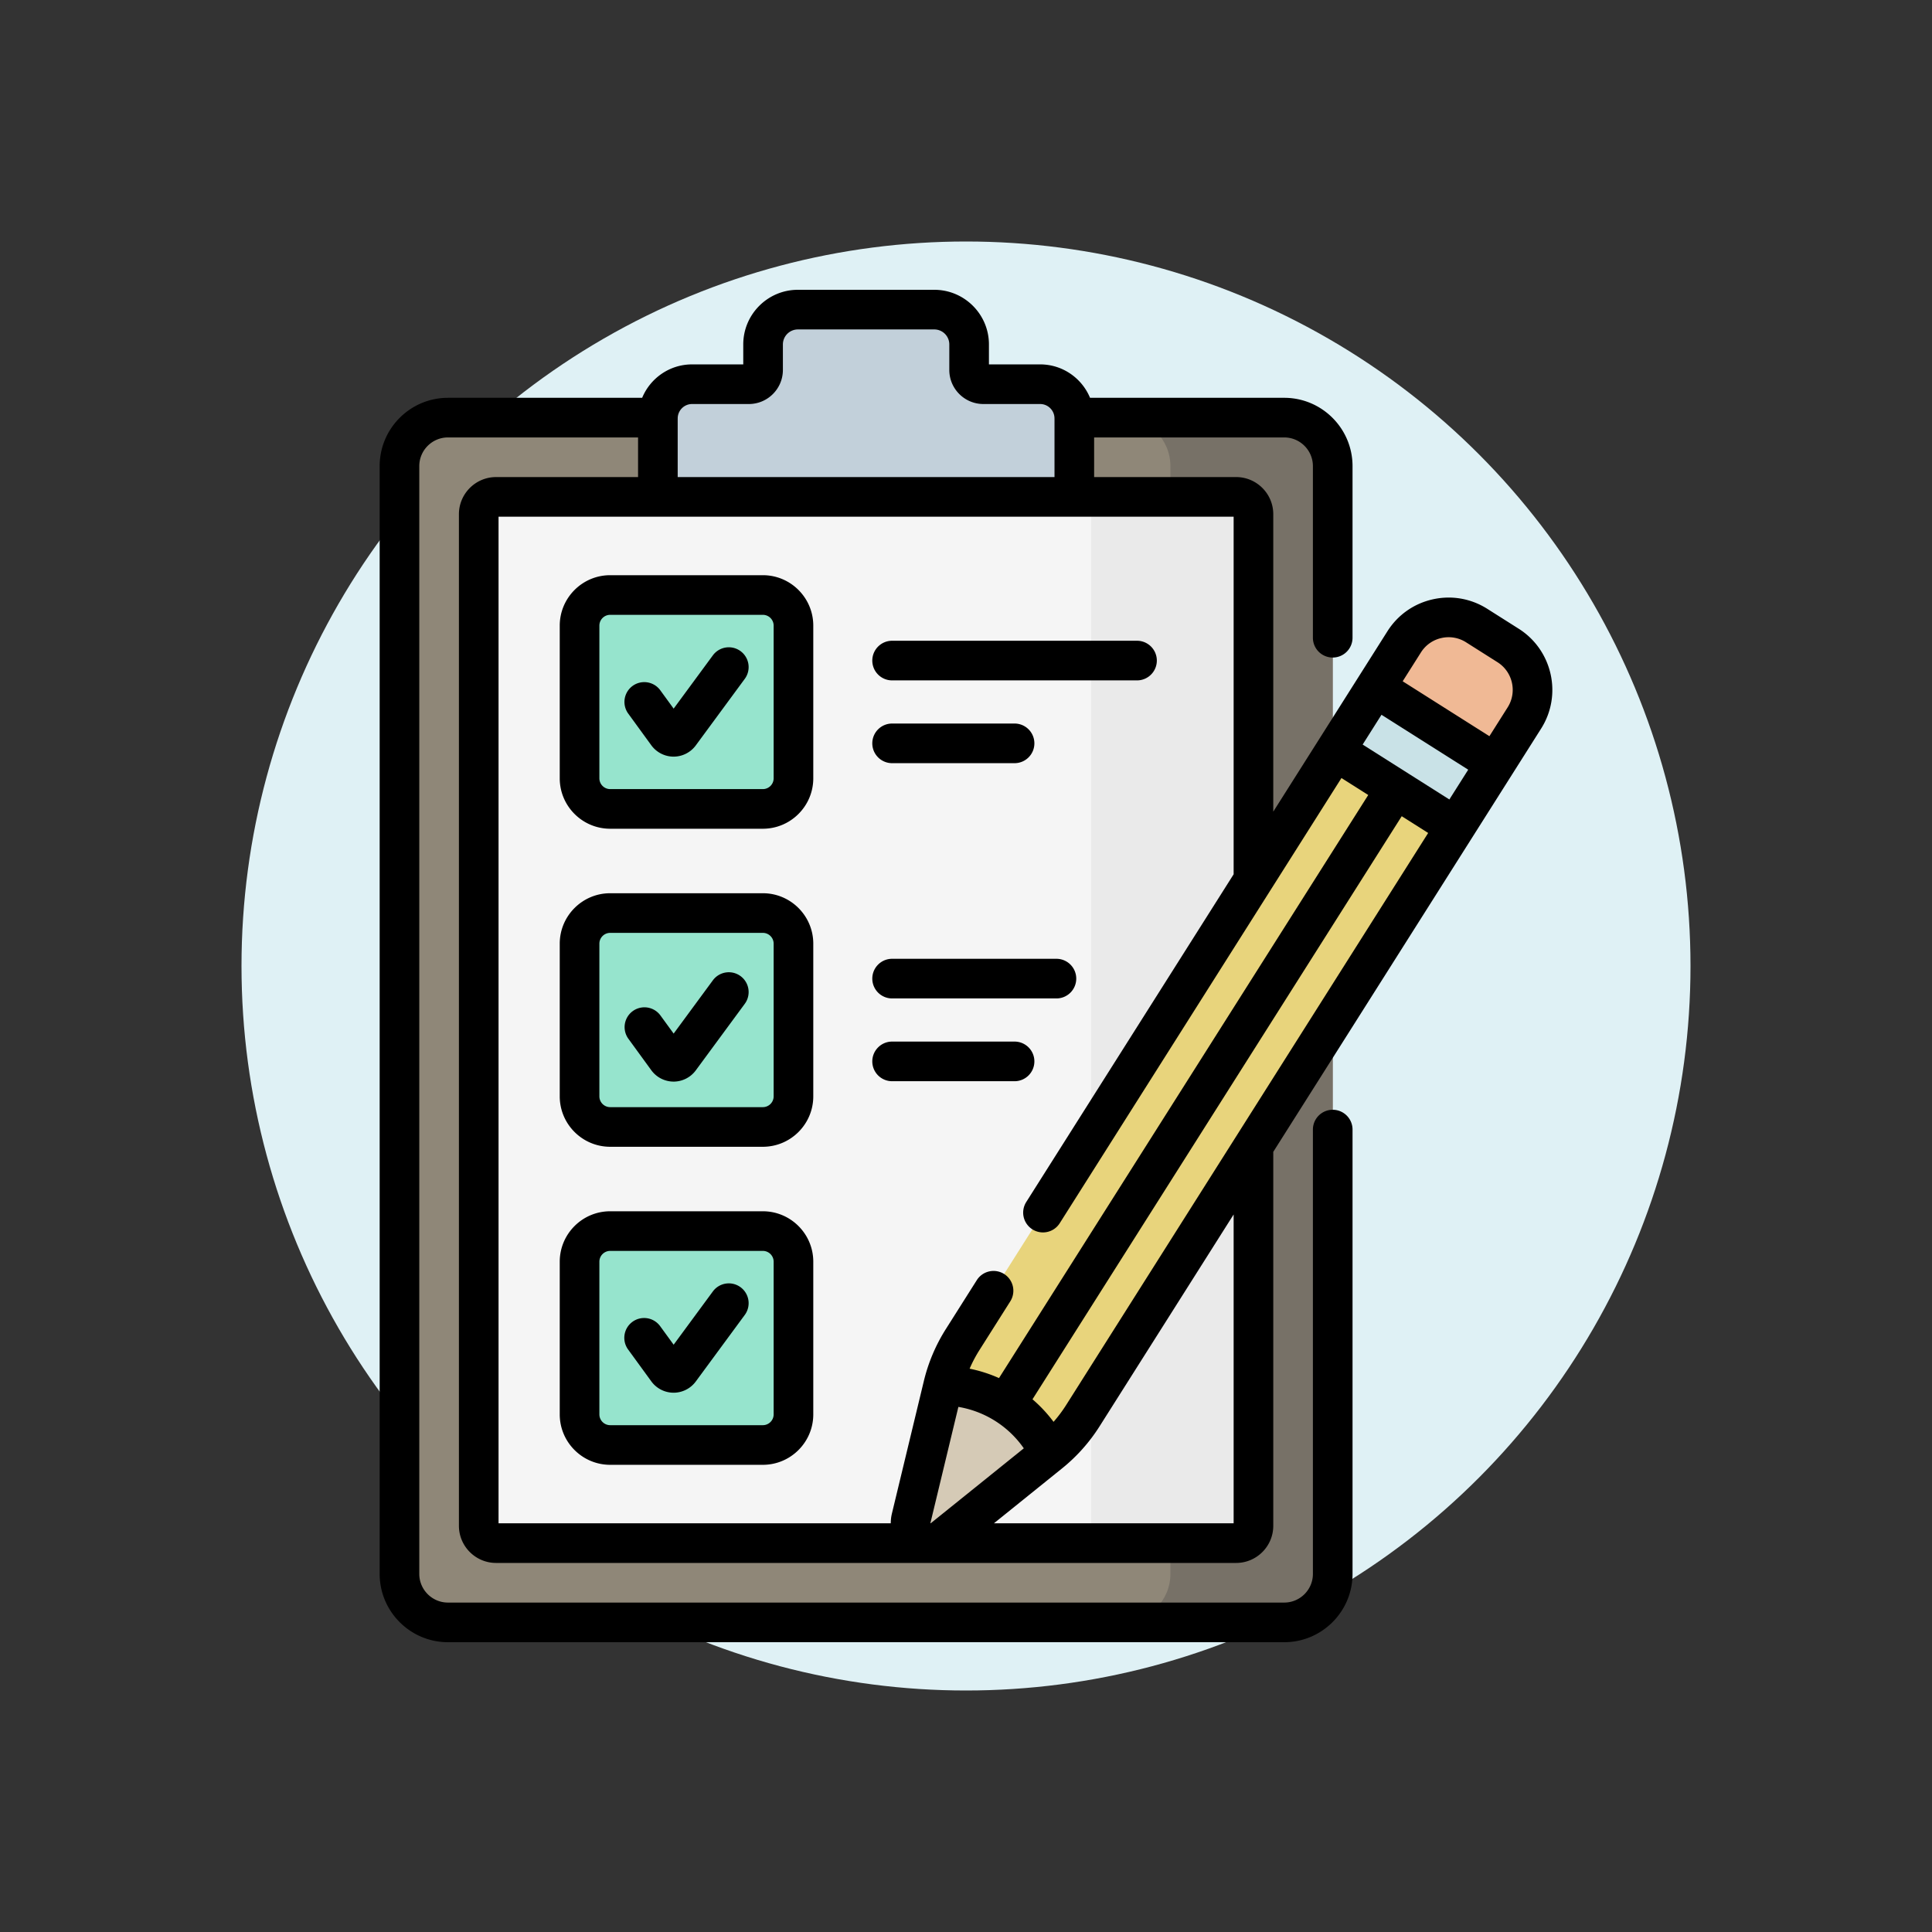 <svg xmlns="http://www.w3.org/2000/svg" version="1.1" xmlns:xlink="http://www.w3.org/1999/xlink" width="512" height="512" x="0" y="0" viewBox="0 0 512 512" style="enable-background:new 0 0 512 512" xml:space="preserve" class=""><rect x="0" y="0" width="512" height="512" fill="#333333" stroke="none"/><circle r="256" cx="256" cy="256" fill="#dff1f5" shape="circle" transform="matrix(0.75,0,0,0.75,64,64)"></circle><g transform="matrix(0.7,0,0,0.7,76.8,76.8)"><path fill="#8f8778" d="M376.471 504.5H59.874c-10.14 0-18.359-8.22-18.359-18.359V66.75c0-10.14 8.22-18.359 18.359-18.359h316.597c10.14 0 18.359 8.22 18.359 18.359v419.391c.001 10.139-8.219 18.359-18.359 18.359z" opacity="1" data-original="#ffc250" class=""></path><path fill="#777167" d="M376.471 48.39h-61.445c10.14 0 18.359 8.22 18.359 18.359V486.14c0 10.14-8.22 18.359-18.359 18.359h61.445c10.14 0 18.359-8.22 18.359-18.359V66.75c.001-10.14-8.219-18.36-18.359-18.36z" opacity="1" data-original="#eab14d" class=""></path><path fill="#f5f5f5" d="M71.522 467.93V84.96a6.562 6.562 0 0 1 6.562-6.562H358.26a6.562 6.562 0 0 1 6.562 6.562v382.97a6.562 6.562 0 0 1-6.562 6.562H78.085a6.562 6.562 0 0 1-6.563-6.562z" opacity="1" data-original="#f5f5f5" class=""></path><path fill="#eaeaea" d="M358.261 78.398h-61.445a6.562 6.562 0 0 1 6.562 6.562v382.97a6.562 6.562 0 0 1-6.562 6.562h61.445a6.562 6.562 0 0 0 6.562-6.562V84.96a6.562 6.562 0 0 0-6.562-6.562z" opacity="1" data-original="#eaeaea" class=""></path><path fill="#c2d0da" d="M257.175 30.348v-9.665c0-7.281-5.902-13.183-13.183-13.183h-51.638c-7.281 0-13.183 5.902-13.183 13.183v9.665a5.391 5.391 0 0 1-5.391 5.391h-21.491c-7.149 0-12.945 5.796-12.945 12.945v29.713h157.66V48.685c0-7.149-5.796-12.945-12.945-12.945h-21.491a5.392 5.392 0 0 1-5.393-5.392z" opacity="1" data-original="#c2d0da" class=""></path><g fill="#66b49d"><path d="M109.694 184.936v-57.794c0-6.403 5.191-11.594 11.594-11.594h57.794c6.403 0 11.594 5.191 11.594 11.594v57.794c0 6.403-5.191 11.594-11.594 11.594h-57.794c-6.404 0-11.594-5.19-11.594-11.594zM109.694 305.343v-57.794c0-6.403 5.191-11.594 11.594-11.594h57.794c6.403 0 11.594 5.191 11.594 11.594v57.794c0 6.403-5.191 11.594-11.594 11.594h-57.794c-6.404 0-11.594-5.191-11.594-11.594zM109.694 425.748v-57.794c0-6.403 5.191-11.594 11.594-11.594h57.794c6.403 0 11.594 5.191 11.594 11.594v57.794c0 6.403-5.191 11.594-11.594 11.594h-57.794c-6.404 0-11.594-5.191-11.594-11.594z" fill="#96e4cd" opacity="1" data-original="#66b49d" class=""></path></g><path fill="#e8d47c" d="m441.317 203.308-7.364-9.701-27.554-17.448-10.591-1.669-141.087 222.945a58.075 58.075 0 0 0-7.393 17.46 45.446 45.446 0 0 1 40.278 25.506 58.06 58.06 0 0 0 12.623-14.148z" opacity="1" data-original="#fc8086" class=""></path><path fill="#f0b995" d="m461.235 134.654-11.906-7.539c-9.281-5.877-21.57-3.116-27.444 6.167l-10.918 17.253 3.483 7.021 33.13 20.98 8.896.818L467.4 162.09c5.872-9.279 3.113-21.561-6.165-27.436z" opacity="1" data-original="#8c9ba6" class=""></path><path fill="#c9e2e7" d="m395.825 174.425 15.167-23.954 45.517 28.818-15.167 23.955z" opacity="1" data-original="#c9e2e7" class=""></path><path fill="#d5cab6" d="m287.607 440.401-40.173 32.373c-5.667 4.567-13.9-.647-12.195-7.722l12.089-50.157a45.446 45.446 0 0 1 40.279 25.506z" opacity="1" data-original="#7c8b96" class=""></path><path d="M170.652 136.8a7.5 7.5 0 0 0-10.488 1.594l-14.845 20.169-5.076-6.972a7.502 7.502 0 0 0-12.129 8.832l8.757 12.026a10.465 10.465 0 0 0 8.402 4.289h.026a10.46 10.46 0 0 0 8.397-4.245l18.552-25.204a7.505 7.505 0 0 0-1.596-10.489zM170.652 259.827a7.5 7.5 0 0 0-10.488 1.594l-14.845 20.168-5.076-6.971a7.503 7.503 0 0 0-12.13 8.83l8.757 12.028a10.461 10.461 0 0 0 8.401 4.288l.026.001c3.302 0 6.44-1.586 8.398-4.246l18.552-25.203a7.504 7.504 0 0 0-1.595-10.489zM170.652 377.611a7.5 7.5 0 0 0-10.488 1.594l-14.845 20.168-5.076-6.971a7.502 7.502 0 1 0-12.13 8.83l8.757 12.028a10.461 10.461 0 0 0 8.401 4.288l.026.001c3.302 0 6.44-1.586 8.398-4.246l18.552-25.203a7.504 7.504 0 0 0-1.595-10.489zM228.027 147.871h92.716c4.143 0 7.502-3.358 7.502-7.502s-3.359-7.502-7.502-7.502h-92.716c-4.143 0-7.502 3.358-7.502 7.502s3.359 7.502 7.502 7.502zM228.027 179.212h46.358c4.143 0 7.502-3.358 7.502-7.502s-3.359-7.502-7.502-7.502h-46.358c-4.143 0-7.502 3.358-7.502 7.502s3.359 7.502 7.502 7.502zM228.027 268.276h62.208c4.143 0 7.502-3.358 7.502-7.502s-3.359-7.502-7.502-7.502h-62.208c-4.143 0-7.502 3.358-7.502 7.502s3.359 7.502 7.502 7.502zM274.385 299.618c4.143 0 7.502-3.358 7.502-7.502s-3.359-7.502-7.502-7.502h-46.358c-4.143 0-7.502 3.358-7.502 7.502s3.359 7.502 7.502 7.502z" fill="#000000" opacity="1" data-original="#000000" class=""></path><path d="M179.087 108.047h-57.794c-10.529 0-19.096 8.567-19.096 19.096v57.794c0 10.529 8.567 19.096 19.096 19.096h57.794c10.529 0 19.096-8.567 19.096-19.096v-57.794c0-10.529-8.566-19.096-19.096-19.096zm4.093 76.89a4.097 4.097 0 0 1-4.092 4.092h-57.794a4.096 4.096 0 0 1-4.092-4.092v-57.794a4.097 4.097 0 0 1 4.092-4.092h57.794a4.096 4.096 0 0 1 4.092 4.092zM179.087 228.453h-57.794c-10.529 0-19.096 8.567-19.096 19.096v57.794c0 10.529 8.567 19.096 19.096 19.096h57.794c10.529 0 19.096-8.567 19.096-19.096v-57.794c0-10.53-8.566-19.096-19.096-19.096zm4.093 76.89a4.097 4.097 0 0 1-4.092 4.092h-57.794a4.096 4.096 0 0 1-4.092-4.092v-57.794a4.097 4.097 0 0 1 4.092-4.092h57.794a4.096 4.096 0 0 1 4.092 4.092zM179.087 348.857h-57.794c-10.529 0-19.096 8.567-19.096 19.096v57.794c0 10.529 8.567 19.096 19.096 19.096h57.794c10.529 0 19.096-8.567 19.096-19.096v-57.794c0-10.529-8.566-19.096-19.096-19.096zm4.093 76.89a4.097 4.097 0 0 1-4.092 4.092h-57.794a4.096 4.096 0 0 1-4.092-4.092v-57.794a4.097 4.097 0 0 1 4.092-4.092h57.794a4.096 4.096 0 0 1 4.092 4.092z" fill="#000000" opacity="1" data-original="#000000" class=""></path><path d="m465.253 128.318-11.906-7.54c-6.182-3.916-13.52-5.187-20.658-3.584-7.139 1.605-13.226 5.894-17.139 12.077l-10.918 17.252-15.16 23.955-17.144 27.091V84.961c0-7.755-6.309-14.064-14.064-14.064h-53.756V55.894h71.966c5.987 0 10.858 4.87 10.858 10.857v64.968c0 4.144 3.359 7.502 7.502 7.502s7.502-3.358 7.502-7.502V66.751c0-14.259-11.601-25.861-25.861-25.861h-73.518c-3.072-7.417-10.381-12.651-18.895-12.651h-19.38v-7.555C264.682 9.28 255.403 0 243.997 0h-51.638c-11.406 0-20.685 9.28-20.685 20.685v7.555h-19.38c-8.514 0-15.823 5.234-18.894 12.651H59.881c-14.26 0-25.861 11.601-25.861 25.861V486.14c0 14.259 11.601 25.861 25.861 25.861h316.595c14.26 0 25.861-11.602 25.861-25.861V317.932c0-4.144-3.359-7.502-7.502-7.502s-7.502 3.358-7.502 7.502v168.207c0 5.987-4.871 10.857-10.858 10.857H59.881c-5.987 0-10.858-4.87-10.858-10.857V66.751c0-5.987 4.871-10.857 10.858-10.857h71.966v15.004H78.091c-7.755 0-14.064 6.309-14.064 14.064v382.967c0 7.755 6.309 14.064 14.064 14.064h280.174c7.755 0 14.064-6.309 14.064-14.064V326.357L447.66 207.32l.004-.007 15.155-23.947 10.925-17.263c8.073-12.759 4.264-29.709-8.491-37.785zm-29.274 3.515a12.287 12.287 0 0 1 9.341 1.62l11.906 7.541c5.768 3.652 7.49 11.316 3.839 17.085l-6.912 10.922-32.832-20.791 6.908-10.915a12.297 12.297 0 0 1 7.75-5.462zM293.897 422.239a50.491 50.491 0 0 1-4.751 6.335 52.737 52.737 0 0 0-7.974-8.537l139.787-220.744 10.013 6.341zM242.67 466.98c-.052-.018-.117-.053-.142-.053-.005 0-.008.001-.01.005l10.598-44.015a37.766 37.766 0 0 1 24.769 15.685c-39.722 32.008-34.651 27.865-35.215 28.378zm170.628-306.092 32.832 20.791-7.136 11.276-32.832-20.791zM146.85 48.854c.005-.092.011-.184.013-.277.001-.032-.003-.063-.002-.095.108-2.906 2.5-5.24 5.433-5.24h21.491c7.109 0 12.893-5.784 12.893-12.893v-9.665a5.688 5.688 0 0 1 5.682-5.681h51.638a5.688 5.688 0 0 1 5.682 5.681v9.665c0 7.109 5.784 12.893 12.893 12.893h21.491c2.933 0 5.325 2.333 5.433 5.24 0 .032-.003.063-.002.095.002.091.008.183.013.275v22.045H146.85zM79.03 85.901h278.295v135.377L278.809 345.35a7.502 7.502 0 0 0 2.327 10.351c3.486 2.205 8.126 1.189 10.351-2.328l106.651-168.531 10.144 6.423L268.495 412.01a52.679 52.679 0 0 0-11.126-3.558 50.73 50.73 0 0 1 3.696-7.006l11.662-18.427a7.502 7.502 0 1 0-12.678-8.023l-11.661 18.426a65.448 65.448 0 0 0-8.348 19.716l-.001.005-12.088 50.151a15.573 15.573 0 0 0-.435 3.696H79.03zm278.295 381.088h-90.753l25.747-20.747a65.426 65.426 0 0 0 14.254-15.978l50.752-80.198z" fill="#000000" opacity="1" data-original="#000000" class=""></path></g></svg>